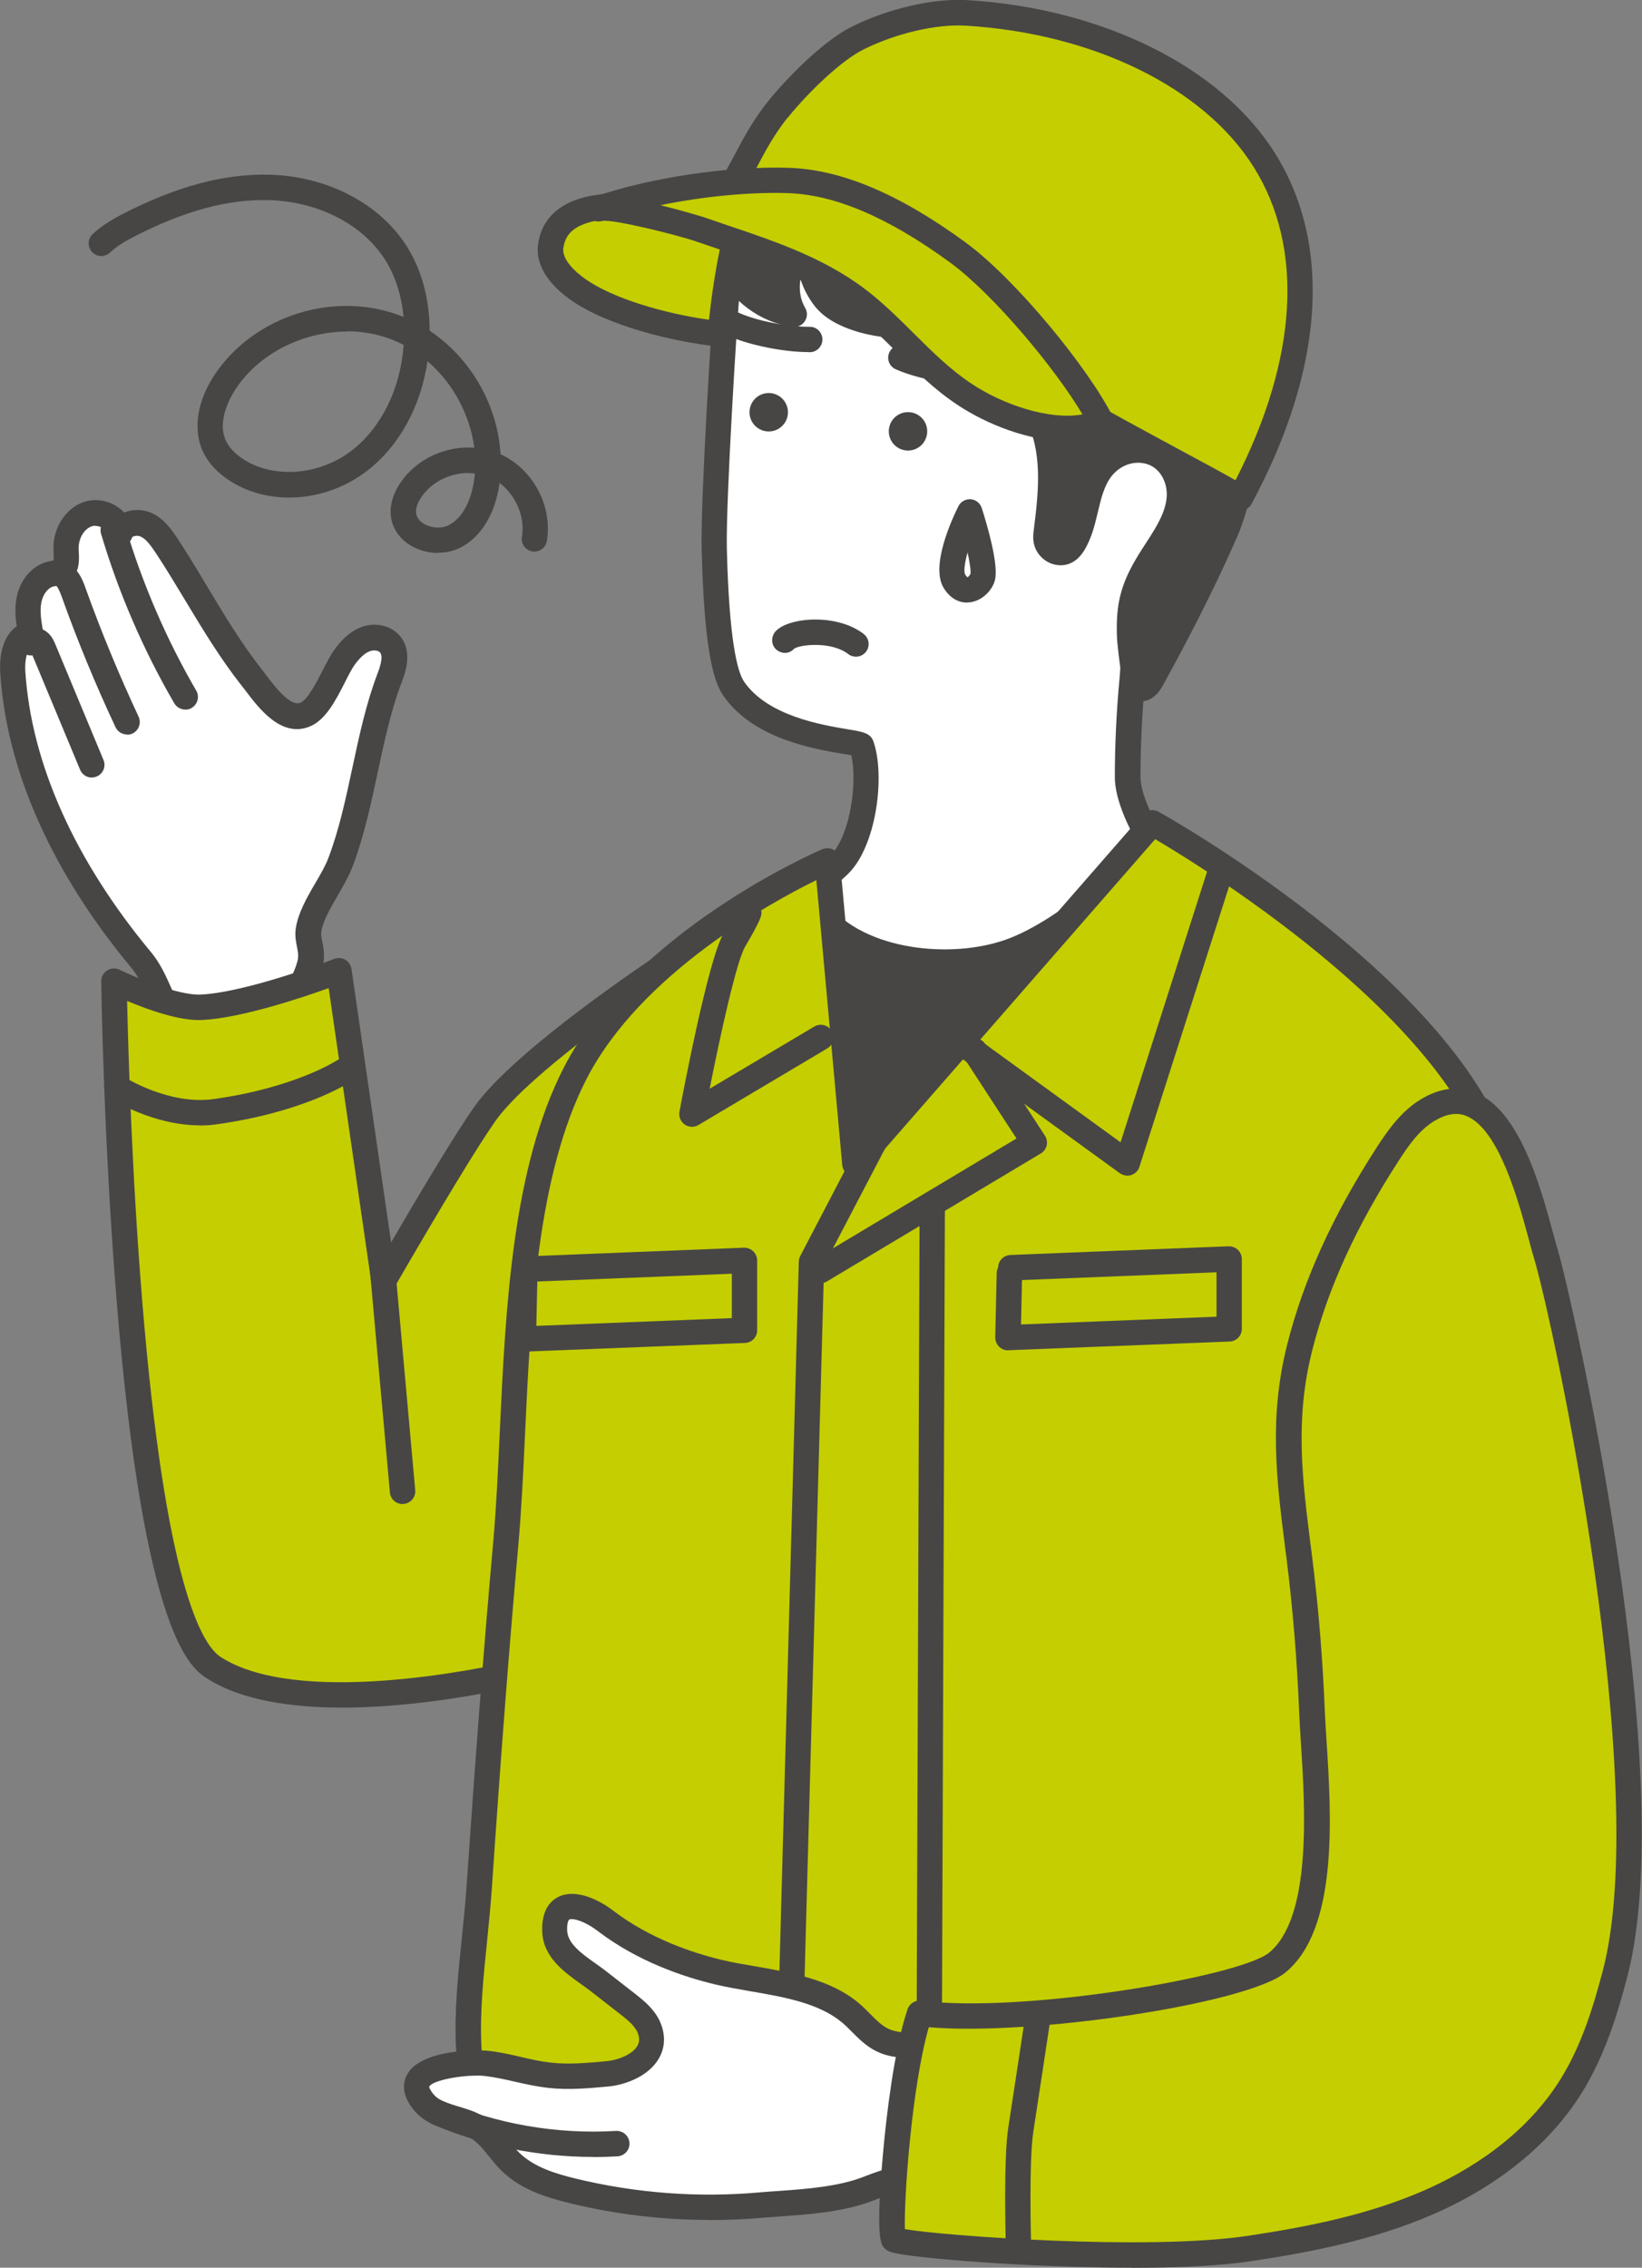 <?xml version="1.0" encoding="UTF-8"?>
<svg id="_レイヤー_2" data-name="レイヤー 2" xmlns="http://www.w3.org/2000/svg" viewBox="0 0 137.58 190">
  <rect x="0" y="0" width="137.58" height="190" fill="#808080" stroke="none"/>
  <defs>
    <style>
      .cls-1 {
        fill: #fff;
      }

      .cls-2 {
        fill: #474645;
      }

      .cls-3 {
        fill: #c5ce00;
      }
    </style>
  </defs>
  <g id="_レイヤー_4" data-name="レイヤー 4">
    <g>
      <g>
        <path class="cls-1" d="M25.96,80.87c.35-1.25-.25-1.99-.1-2.97.28-1.8,2.01-3.91,2.68-5.65,1.85-4.88,2.25-10.55,4.11-15.43.35-.92.67-2.05.05-2.81-.48-.59-1.38-.7-2.09-.43-.71.27-1.26.86-1.71,1.47-.9,1.22-1.88,4.28-3.36,4.85-1.82.71-3.49-1.91-4.44-3.12-2.71-3.43-4.7-7.35-7.1-11-.47-.71-.99-1.46-1.77-1.81-.78-.35-1.9-.09-2.15.73-.1-1.22-1.59-2-2.75-1.6-1.15.4-1.84,1.69-1.8,2.92.02.64.15,1.43-.37,1.81-.27.2-.63.21-.95.29-.94.24-1.58,1.17-1.77,2.13-.19.95-.02,1.94.14,2.9-1.27.18-1.59,1.87-1.51,3.15.57,8.97,5.05,17.3,10.8,24.21,1.67,2.01,2.08,5.62,4.4,6.57,2.46,1.01,6.05-.68,7.63-2.53.86-1,1.68-2.39,2.04-3.67Z"/>
        <path class="cls-2" d="M17.94,88.44c-.71,0-1.41-.12-2.06-.39-1.81-.74-2.62-2.55-3.4-4.3-.44-.98-.86-1.91-1.41-2.58C4.35,73.11.53,64.53.02,56.35c-.11-1.8.41-3.21,1.38-3.87-.11-.78-.17-1.61,0-2.46.3-1.47,1.3-2.62,2.55-2.95.12-.03.24-.05.36-.08.05-.01.13-.02.18-.04.02-.15,0-.44,0-.62,0-.1-.01-.2-.01-.3-.06-1.76,1-3.43,2.51-3.96.91-.32,1.97-.18,2.83.38.22.14.42.31.59.49.71-.29,1.57-.28,2.27.03,1.09.49,1.74,1.47,2.22,2.19.87,1.33,1.7,2.7,2.49,4.03,1.4,2.33,2.85,4.75,4.55,6.9.11.15.24.31.37.49.7.92,2,2.64,2.85,2.3.61-.24,1.37-1.72,1.87-2.7.35-.68.67-1.32,1.02-1.79.44-.59,1.14-1.43,2.18-1.83,1.21-.47,2.57-.16,3.31.76,1.07,1.33.4,3.1.11,3.86-.9,2.36-1.46,5.01-2.01,7.56-.56,2.63-1.14,5.35-2.1,7.87-.3.78-.77,1.6-1.23,2.4-.62,1.06-1.25,2.17-1.39,3.04-.04.24.01.5.08.84.12.58.26,1.31,0,2.26h0c-.38,1.35-1.22,2.87-2.26,4.08-1.35,1.57-4.14,3.2-6.78,3.2ZM7.98,44.05c-.1,0-.21.02-.3.05-.65.23-1.11,1.03-1.09,1.88,0,.08,0,.17.01.25.04.67.1,1.78-.81,2.45-.39.29-.8.36-1.11.42-.07.01-.14.03-.21.04-.46.12-.87.66-1,1.31-.16.77,0,1.65.15,2.5.05.28-.02.58-.19.81-.17.23-.43.39-.71.43-.39.06-.66.99-.6,2.03.49,7.72,4.14,15.88,10.56,23.59.75.9,1.24,2,1.72,3.08.64,1.43,1.24,2.78,2.27,3.2,1.87.77,4.99-.57,6.42-2.24.83-.97,1.53-2.22,1.82-3.26.13-.46.06-.8-.03-1.28-.09-.45-.19-.96-.09-1.57.2-1.27.93-2.55,1.65-3.78.44-.75.85-1.46,1.08-2.09.9-2.36,1.46-5,2.01-7.56.56-2.63,1.14-5.35,2.1-7.87.13-.34.53-1.39.22-1.77-.15-.18-.55-.23-.88-.1-.4.15-.79.51-1.24,1.11-.24.33-.53.89-.83,1.49-.76,1.49-1.62,3.19-2.99,3.72-2.36.92-4.21-1.54-5.32-3-.12-.16-.24-.32-.35-.45-1.78-2.26-3.27-4.73-4.71-7.12-.79-1.31-1.6-2.66-2.45-3.95-.45-.67-.83-1.21-1.31-1.42-.18-.08-.43-.08-.6,0-.06.03-.09.06-.1.07-.15.49-.62.8-1.13.74-.51-.06-.9-.46-.94-.97-.02-.27-.27-.46-.37-.53-.2-.13-.44-.2-.67-.2ZM25.96,80.87h0,0Z"/>
      </g>
      <path class="cls-2" d="M7.69,65.15c-.42,0-.81-.25-.98-.66l-3.99-9.58c-.22.03-.46-.02-.67-.14-.51-.3-.67-.95-.38-1.46.2-.34.54-.58.94-.67.43-.09.9,0,1.26.27.46.33.65.8.77,1.08l4.03,9.68c.23.54-.03,1.17-.57,1.39-.13.06-.27.08-.41.08ZM3.5,54.4s0,0,0,0c0,0,0,0,0,0Z"/>
      <path class="cls-2" d="M10.64,61.54c-.4,0-.78-.23-.96-.61-1.67-3.56-3.19-7.24-4.51-10.94-.32-.9-.52-.96-.54-.96-.58-.1-.96-.65-.86-1.23.1-.58.65-.97,1.23-.86,1.43.25,1.95,1.71,2.17,2.34,1.3,3.63,2.8,7.25,4.44,10.76.25.53.02,1.17-.51,1.42-.15.07-.3.1-.45.1Z"/>
      <path class="cls-2" d="M15.52,59.45c-.37,0-.72-.19-.92-.53-2.59-4.46-4.66-9.24-6.13-14.19-.17-.56.15-1.16.72-1.32.56-.17,1.16.15,1.32.72,1.43,4.79,3.42,9.41,5.93,13.73.3.51.12,1.16-.39,1.46-.17.1-.35.14-.53.14Z"/>
      <g>
        <g>
          <path class="cls-3" d="M40.63,93.32c-1.8,2.56-5.49,8.79-8.47,13.94l-3.76-25.93s-7.37,2.86-11.52,3.06c-2.6.13-7.32-2.19-7.32-2.19,0,0,.68,52.6,8.38,57.53,7.69,4.93,26.14.29,26.14.29l12.03-59.42s-12.16,8.01-15.47,12.71Z"/>
          <path class="cls-2" d="M28.66,143.07c-4.24,0-8.44-.6-11.31-2.44-1.3-.83-5.25-3.36-7.56-31.42-1.12-13.65-1.31-26.86-1.31-26.99,0-.37.18-.72.5-.91.31-.2.71-.22,1.04-.06,1.25.61,4.89,2.17,6.8,2.08,3.93-.19,11.12-2.96,11.19-2.99.3-.12.64-.09.92.07.28.16.47.45.52.77l3.32,22.91c2.57-4.4,5.45-9.21,6.99-11.38,3.39-4.81,15.25-12.65,15.76-12.98.36-.24.83-.23,1.18,0,.36.24.53.67.45,1.09l-12.03,59.42c-.08.4-.39.72-.78.82-.49.12-8.13,2.01-15.66,2.01ZM10.65,83.87c.09,3.98.39,14.44,1.27,25.18,1.93,23.49,4.95,28.75,6.58,29.79,6.43,4.12,21.37,1.06,24.66.31l11.38-56.18c-3.61,2.51-10.71,7.66-13.04,10.97h0c-1.43,2.03-4.34,6.82-8.42,13.86-.23.39-.67.6-1.12.51-.44-.09-.79-.44-.85-.89l-3.57-24.63c-2.32.83-7.34,2.51-10.6,2.67-1.9.1-4.58-.88-6.28-1.59ZM40.63,93.32h0,0Z"/>
        </g>
        <path class="cls-2" d="M62.52,177.32c3.33.77,7.45,1.5,12.53,2.09,1.62.19,3.44.29,5.41.31l14.66-.11,3.72-108.06-29.59,2.51s-11.5,22.84-13.16,27.8c-1.65,4.96.21,73.83.21,73.83l6.22,3.8v-2.17Z"/>
        <g>
          <path class="cls-1" d="M72.2,62.46c.88,2.57.19,7.64-1.66,9.75-.93,1.06-3.42,2.63-3.42,2.63l1.78,1.98c3.57,3.95,11.22,4.72,16.17,2.75,5.57-2.22,11.65-8.67,11.65-8.67,0,0-2.24-3.48-2.24-5.77,0-2.75.14-5.51.39-8.25.2-2.19.13-5.73,1.3-7.68.63-1.05,2.01-1.88,2.79-2.89.89-1.13,1.62-2.38,2.21-3.7,1.21-2.72,1.75-5.74,1.56-8.71-.59-9.07-7.99-18.15-16.89-20.1-3.66-.8-7.46-1.35-11.19-1.39-1.13-.01-2.26-.02-3.38.13-2.03.26-3.98,1.05-5.63,2.26-3.38,2.49-4.3,5.53-4.7,9.36-.23,2.22-1.19,17.84-1.09,21.75.2,8.17.96,10.79,1.64,11.77,2.98,4.33,10.56,4.3,10.72,4.77Z"/>
          <path class="cls-2" d="M79.17,81.67c-4.16,0-8.51-1.3-11.07-4.14l-1.78-1.98c-.21-.23-.31-.55-.26-.86.04-.31.22-.59.49-.75.66-.41,2.51-1.66,3.19-2.43,1.5-1.72,2.11-5.91,1.59-8.23-.19-.04-.43-.08-.65-.11-2.46-.41-7.59-1.27-10.07-4.88-.74-1.07-1.61-3.44-1.82-12.35-.1-4.06.87-19.72,1.1-21.89.43-4.12,1.47-7.42,5.13-10.11,1.79-1.32,3.91-2.17,6.12-2.46,1.19-.16,2.38-.15,3.52-.13,3.47.03,7.2.49,11.41,1.41,9.14,1.99,17.1,11.44,17.73,21.07.2,3.13-.36,6.32-1.65,9.21-.63,1.42-1.42,2.74-2.34,3.92-.41.52-.91.97-1.4,1.41-.54.48-1.05.93-1.31,1.38-.79,1.31-.93,3.73-1.04,5.66-.03.56-.06,1.09-.11,1.56-.26,2.78-.39,5.52-.39,8.15,0,1.62,1.49,4.3,2.07,5.2.26.41.21.95-.12,1.31-.25.27-6.31,6.64-12.03,8.93-1.83.73-4.03,1.11-6.29,1.11ZM68.73,75.05l.95,1.06c3.31,3.66,10.55,4.24,14.99,2.47,4.33-1.73,9.1-6.24,10.7-7.84-.71-1.23-1.96-3.68-1.96-5.61,0-2.69.13-5.5.4-8.35.04-.45.07-.95.1-1.49.13-2.17.29-4.87,1.35-6.64.44-.73,1.09-1.31,1.73-1.87.44-.39.85-.76,1.14-1.12.82-1.05,1.51-2.22,2.07-3.47,1.14-2.58,1.65-5.42,1.47-8.2-.57-8.74-7.78-17.32-16.06-19.12-4.07-.89-7.66-1.33-10.98-1.36-1.07-.01-2.18-.02-3.23.12-1.85.24-3.63.96-5.14,2.06-3.04,2.24-3.89,4.95-4.27,8.62-.22,2.11-1.18,17.74-1.09,21.62.19,7.78.89,10.38,1.45,11.19,1.97,2.86,6.49,3.62,8.66,3.98,1.33.22,1.93.32,2.18,1.04h0c.96,2.8.29,8.33-1.87,10.8-.62.71-1.76,1.55-2.6,2.14ZM71.69,63.37h0,0Z"/>
        </g>
        <g>
          <path class="cls-2" d="M89.92,45.58c1.17-1.89.96-4.54,2.39-6.34,1.75-2.21,5.21-2.05,6.26.75.91,2.43-.75,4.69-2,6.64-1.56,2.43-2.02,3.91-1.91,6.77.02.41.39,4.16.78,4.29.44.14.83-.33,1.05-.74,2.22-4.02,4.3-8.08,6.15-12.29,1.42-3.22,2.48-9.78,2.83-13.29.2-2.04.03-4.15-.65-6.09-.79-2.25-2.27-3.38-2.47-5.72-.28-3.2-1.7-6.29-3.88-8.69-2.83-3.12-6.51-4.17-10.5-5.22-5.08-1.33-11.14-2.23-15.8.48-3.73,2.17-7.47,4.92-10.08,8.39-1.63,2.17-2.17,5.24-1.03,7.75.99,2.16,3.13,3.75,5.48,4.07-1.17-1.98-.57-4.8,1.3-6.13-.25,1.68.21,3.45,1.25,4.79,1.04,1.34,3.44,2.03,5.12,2.21-.54-1.87-1.27-3.72-.6-5.56-.48,1.31,5.6,4.64,6.42,5.33,2.6,2.18,5.18,4.54,6.78,7.58,1.63,3.1,1.26,6.67.83,9.97-.03.24-.06.49-.02.73.08.49.48.92.97,1.03.56.12.98-.17,1.3-.69Z"/>
          <path class="cls-2" d="M95.6,58.77c-.22,0-.39-.04-.49-.08-.75-.24-.98-.97-1.26-2.9-.14-1-.25-2.09-.26-2.36-.12-3,.37-4.73,2.08-7.39l.27-.42c1.13-1.73,2.29-3.52,1.63-5.27-.33-.87-.97-1.42-1.82-1.55-.96-.15-1.96.27-2.61,1.09-.62.79-.88,1.86-1.15,3-.26,1.1-.53,2.23-1.16,3.25h0c-.81,1.3-1.87,1.29-2.43,1.17-.92-.2-1.65-.96-1.8-1.9-.06-.39-.02-.75.02-1.03.45-3.51.71-6.63-.72-9.34-1.56-2.96-4.18-5.3-6.52-7.26-.15-.12-.71-.48-1.26-.83-1.46-.92-2.63-1.7-3.52-2.39.12.54.28,1.09.45,1.65.07.23.14.46.2.68.1.34.02.71-.2.98-.23.27-.58.41-.93.38-.69-.07-4.24-.53-5.86-2.61-.53-.68-.93-1.44-1.19-2.25-.14.83-.03,1.69.39,2.4.21.35.2.79-.03,1.13-.23.34-.62.52-1.03.47-2.7-.37-5.18-2.21-6.31-4.69-1.26-2.76-.81-6.23,1.15-8.83,2.36-3.14,5.76-5.97,10.4-8.67,5.23-3.05,11.98-1.8,16.6-.59,3.69.96,7.87,2.06,11.02,5.53,2.39,2.63,3.86,5.94,4.15,9.32.1,1.15.57,1.93,1.16,2.93.42.71.9,1.52,1.26,2.53.69,1.96.93,4.23.7,6.54-.36,3.62-1.42,10.23-2.91,13.61-1.68,3.82-3.71,7.87-6.2,12.38-.6,1.09-1.33,1.31-1.82,1.31ZM95.36,36.65c.24,0,.48.02.72.06,1.62.25,2.89,1.31,3.49,2.9,1.04,2.77-.56,5.22-1.84,7.18l-.26.41c-1.48,2.31-1.84,3.57-1.74,6.15.01.33.13,1.38.27,2.3,2.29-4.19,4.1-7.84,5.69-11.43,1.38-3.13,2.41-9.61,2.74-12.96.2-2.01,0-3.96-.59-5.63-.28-.81-.67-1.46-1.08-2.14-.64-1.08-1.31-2.2-1.45-3.83-.25-2.92-1.53-5.78-3.61-8.07-2.53-2.79-5.73-3.79-9.98-4.9-4.25-1.11-10.44-2.28-14.99.37-4.39,2.56-7.58,5.21-9.77,8.11-1.47,1.96-1.84,4.64-.91,6.67.58,1.27,1.64,2.31,2.9,2.92-.23-2.03.61-4.2,2.3-5.41.35-.25.81-.26,1.17-.04.36.22.56.64.5,1.06-.21,1.38.18,2.87,1.04,3.98.53.68,1.63,1.19,2.77,1.5-.4-1.43-.66-2.99-.09-4.56.2-.55.82-.83,1.37-.63.47.17.74.64.69,1.11.48.82,3.53,2.76,4.56,3.41.81.51,1.24.79,1.49.99,2.49,2.09,5.3,4.59,7.04,7.9,1.85,3.53,1.33,7.62.95,10.6-.02.15-.04.33-.03.42.01.06.09.14.15.16-.01.01.06-.03.17-.21h0c.45-.72.67-1.64.9-2.62.31-1.31.64-2.67,1.55-3.82.97-1.22,2.41-1.92,3.89-1.92ZM89.92,45.58h0,0Z"/>
        </g>
        <path class="cls-2" d="M71.72,55.02c-.23,0-.46-.07-.65-.22-1.39-1.08-4.04-.81-4.54-.44-.39.44-1.05.45-1.49.06-.44-.39-.45-1.08-.06-1.52,1.08-1.19,5.13-1.53,7.39.22.46.36.55,1.03.19,1.49-.21.27-.52.41-.84.41Z"/>
        <g>
          <path class="cls-3" d="M96.57,68.95s26.87,15.03,29.59,30.31c3.1,17.42.72,36.76-.47,54.27-.44,6.42.97,21.02-4.06,25.71-7,6.53-26.53,4.31-35.19,4-12.99-.46-25.94-1.76-38.76-3.88-6.45-1.07-8.08-1.78-8.4-7.8-.22-4.32.57-8.95.86-13.27.66-9.69,1.38-19.38,2.25-29.05,1.05-11.77.25-28.56,5.83-39.37,5.77-11.19,21.11-17.75,21.11-17.75l2.3,25.39,24.94-28.57Z"/>
          <path class="cls-2" d="M101.7,184.93c-3.94,0-7.82-.22-11.14-.41-1.53-.09-2.97-.17-4.16-.21-12.99-.46-26.08-1.77-38.9-3.9-6.73-1.12-8.93-2.04-9.29-8.79-.16-3.02.17-6.16.48-9.19.15-1.46.29-2.83.39-4.2.77-11.23,1.48-20.47,2.25-29.08.25-2.78.39-5.84.54-9.07.49-10.43,1.04-22.24,5.4-30.69,5.88-11.39,20.99-17.96,21.63-18.24.31-.13.67-.11.96.06.29.17.48.48.51.82l2.08,22.91,23.3-26.7c.33-.38.88-.47,1.32-.23,1.12.62,27.34,15.45,30.12,31.05,2.61,14.68,1.38,30.47.2,45.74-.23,2.9-.46,5.9-.65,8.79-.1,1.4-.1,3.2-.11,5.27-.02,7.25-.05,17.19-4.29,21.15-4.27,3.99-12.58,4.91-20.65,4.91ZM68.4,73.74c-3.81,1.87-14.69,7.82-19.24,16.63-4.14,8.03-4.69,19.6-5.17,29.81-.15,3.26-.3,6.34-.55,9.16-.77,8.6-1.48,17.82-2.24,29.03-.1,1.41-.25,2.86-.39,4.28-.3,2.96-.62,6.01-.47,8.86.27,5.26,1.2,5.76,7.51,6.8,12.73,2.11,25.73,3.41,38.62,3.87,1.22.04,2.67.12,4.2.21,9.18.52,24.53,1.38,30.22-3.93,3.57-3.33,3.59-12.73,3.61-19.6,0-2.11.01-3.94.11-5.41.2-2.89.43-5.9.66-8.81,1.18-15.14,2.39-30.79-.17-45.2-2.35-13.21-24-26.59-28.31-29.13l-24.36,27.91c-.28.32-.73.44-1.13.31-.41-.13-.69-.49-.73-.92l-2.17-23.88Z"/>
        </g>
        <path class="cls-2" d="M64.41,36.15c-.89,0-1.61-.72-1.61-1.61s.72-1.61,1.61-1.61,1.61.72,1.61,1.61-.72,1.61-1.61,1.61Z"/>
        <path class="cls-2" d="M76.08,37.75c-.89,0-1.61-.72-1.61-1.61s.72-1.61,1.61-1.61,1.61.72,1.61,1.61-.72,1.61-1.61,1.61Z"/>
        <path class="cls-2" d="M67.72,29.5c-2.04,0-4.88-.57-6.57-1.31-.54-.24-.78-.87-.54-1.4.24-.54.87-.78,1.4-.54,1.46.65,4.08,1.15,5.82,1.13h.02c.58,0,1.05.47,1.06,1.05,0,.59-.46,1.07-1.05,1.08-.05,0-.1,0-.15,0Z"/>
        <path class="cls-2" d="M79.46,32.08c-.05,0-.1,0-.16-.01-1.59-.23-3.18-.65-4.25-1.13-.54-.24-.78-.87-.54-1.4.24-.54.87-.78,1.4-.54.89.39,2.3.77,3.69.97.58.08.98.63.9,1.21-.08.53-.53.91-1.05.91Z"/>
        <path class="cls-2" d="M94.46,98.5c-.22,0-.44-.07-.63-.2l-13.78-10c-.48-.35-.58-1.01-.24-1.49.35-.48,1.01-.58,1.49-.24l12.59,9.14,7.23-22.62c.18-.56.78-.87,1.34-.69.56.18.87.78.69,1.34l-7.68,24.02c-.1.33-.36.58-.68.69-.11.04-.22.05-.33.05Z"/>
        <path class="cls-2" d="M57.98,94.41c-.21,0-.43-.06-.61-.19-.34-.24-.51-.66-.44-1.07.24-1.3,2.4-12.73,3.68-14.91.85-1.45,1.06-1.93,1.1-2.03.11-.47.53-.81,1.03-.81.59,0,1.06.48,1.06,1.06,0,.25,0,.53-1.37,2.86-.7,1.18-2.04,7.2-2.97,11.9l8.77-5.21c.51-.3,1.16-.13,1.46.37.3.51.13,1.16-.37,1.46l-10.8,6.42c-.17.1-.36.15-.54.15ZM61.69,76.46h0s0,0,0,0ZM61.69,76.46h0s0,0,0,0Z"/>
        <path class="cls-2" d="M66.33,167.56s-.02,0-.03,0c-.59-.02-1.05-.51-1.03-1.09l1.66-60.77c0-.16.05-.32.12-.46l5.73-10.98c.27-.52.91-.72,1.44-.45.52.27.72.92.45,1.44l-5.62,10.76-1.66,60.52c-.02.58-.49,1.04-1.06,1.04Z"/>
        <path class="cls-2" d="M68.73,107.53c-.36,0-.71-.18-.91-.52-.3-.5-.14-1.16.37-1.46l16.98-10.16-4.4-6.76c-.32-.49-.18-1.15.31-1.47.49-.32,1.15-.18,1.47.31l5,7.68c.16.24.21.54.15.82-.06.28-.24.52-.49.67l-17.93,10.73c-.17.1-.36.15-.55.15Z"/>
        <path class="cls-2" d="M77.87,168.99h0c-.59,0-1.06-.48-1.06-1.07l.24-66.46c0-.59.48-1.06,1.06-1.06h0c.59,0,1.06.48,1.06,1.07l-.24,66.46c0,.59-.48,1.06-1.06,1.06Z"/>
        <path class="cls-2" d="M84.46,113.14c-.28,0-.55-.11-.75-.31-.21-.21-.32-.49-.32-.78l.12-5.37c0-.17.05-.33.12-.47,0-.57.45-1.03,1.02-1.06l18.29-.73c.29,0,.57.1.78.3.21.2.33.48.33.77v5.85c0,.57-.45,1.04-1.02,1.06l-18.54.73s-.03,0-.04,0ZM85.63,107.25l-.08,3.72,16.38-.65v-3.72l-16.3.65Z"/>
        <path class="cls-2" d="M43.85,113.26c-.28,0-.55-.11-.75-.31-.21-.21-.32-.49-.32-.78l.12-5.37c0-.17.05-.33.12-.47,0-.57.45-1.03,1.02-1.06l18.29-.73c.29-.01.57.1.78.3.21.2.33.48.33.77v5.85c0,.57-.45,1.04-1.02,1.06l-18.54.73s-.03,0-.04,0ZM45.02,107.37l-.08,3.72,16.38-.65v-3.72l-16.3.65Z"/>
        <path class="cls-2" d="M16.76,94.29c-3.94,0-7.31-2.14-7.46-2.24-.49-.32-.64-.98-.32-1.47.32-.49.98-.64,1.47-.32.05.03,3.71,2.34,7.43,1.83,6.78-.94,10.26-3.19,10.29-3.21.49-.32,1.15-.19,1.47.3.32.49.19,1.15-.3,1.47-.15.1-3.87,2.53-11.18,3.55-.47.07-.95.1-1.41.1Z"/>
        <path class="cls-2" d="M33.73,126.02c-.55,0-1.01-.42-1.06-.97l-1.79-19.88c-.05-.59.38-1.1.96-1.16.59-.05,1.1.38,1.16.96l1.79,19.88c.05.59-.38,1.1-.96,1.16-.03,0-.06,0-.1,0Z"/>
      </g>
      <g>
        <path class="cls-3" d="M65.19,9.16c1.54-1.92,4.47-4.87,6.67-5.97,2.6-1.3,6.22-2.28,9.13-2.11,10.76.66,20.48,5.25,24.91,12.28,4.77,7.55,3.67,17.88-1.97,28.36.17-.11-12.11-6.51-13.2-7.35-1.48-1.13-2.99-2.22-4.54-3.25-1.43-.96-3.02-1.79-4.34-2.88-1.33-1.11-3.13-1.82-4.63-2.68-1.55-.89-3.08-1.82-4.5-2.91-2.7-2.07-6.3-2.98-9.56-3.73-.49-.11-.99-.23-1.41-.5-1.69-1.09.15-3.78.81-5.05.75-1.46,1.6-2.92,2.63-4.21Z"/>
        <path class="cls-2" d="M103.92,42.79c-.26,0-.51-.09-.72-.28,0,0-.01-.01-.02-.02-.53-.34-3.12-1.74-5.41-2.97-4.27-2.3-7.11-3.85-7.7-4.3-1.44-1.11-2.95-2.19-4.48-3.21-.48-.32-.98-.63-1.49-.94-.99-.61-2.02-1.24-2.94-2.01-.81-.68-1.89-1.23-2.93-1.76-.51-.26-1.04-.53-1.54-.82-1.4-.8-3.05-1.78-4.62-2.99-2.47-1.89-5.87-2.79-9.15-3.54-.56-.13-1.18-.27-1.75-.64-2.3-1.49-.65-4.47.15-5.9.11-.2.21-.38.29-.54.6-1.16,1.53-2.88,2.75-4.39h0c1.49-1.85,4.58-5.04,7.02-6.25,3.05-1.52,6.84-2.39,9.67-2.22,11.34.69,21.21,5.59,25.75,12.78,4.84,7.67,4.15,18.12-1.94,29.44h0c-.08.15-.2.28-.35.38-.18.12-.39.18-.59.18ZM103.25,42.54h0,0ZM66.02,9.82c-1.1,1.36-1.96,2.95-2.52,4.03-.09.18-.2.38-.32.6-.48.87-1.48,2.67-.85,3.08.26.17.65.26,1.07.35,3.51.81,7.17,1.78,9.98,3.93,1.47,1.13,3.04,2.06,4.38,2.83.45.26.94.51,1.45.77,1.15.58,2.33,1.19,3.33,2.02.8.67,1.72,1.23,2.69,1.83.51.32,1.04.64,1.56.99,1.57,1.05,3.11,2.16,4.59,3.29.51.39,4.5,2.54,7.42,4.12,2.36,1.27,3.82,2.06,4.72,2.58,5.23-10.22,5.77-19.53,1.49-26.3-4.18-6.62-13.41-11.14-24.08-11.79-2.47-.15-5.85.63-8.59,2-1.89.94-4.66,3.63-6.31,5.68h0Z"/>
      </g>
      <g>
        <path class="cls-3" d="M46.14,20.63c-.19,1.46,1.01,2.71,2.21,3.57,2.91,2.11,8.43,3.42,12.01,3.78.24-2.78.67-5.55,1.28-8.27.19-.84-14.65-5.54-15.5.92Z"/>
        <path class="cls-2" d="M60.36,29.04s-.07,0-.11,0c-3.93-.39-9.52-1.8-12.53-3.98-2.44-1.77-2.78-3.46-2.64-4.57h0c.23-1.75,1.29-3.03,3.08-3.71,4.43-1.68,12.68.74,14.07,1.94.55.47.5,1.01.45,1.21-.6,2.67-1.02,5.41-1.26,8.13-.02.28-.16.55-.38.73-.19.16-.43.25-.68.25ZM47.2,20.76c-.13,1.02,1.05,2.05,1.78,2.57,2.33,1.69,6.8,2.96,10.43,3.46.23-2.24.59-4.47,1.06-6.67-1.77-.82-8.31-2.66-11.63-1.31-.99.4-1.51,1.02-1.63,1.96h0Z"/>
      </g>
      <g>
        <path class="cls-3" d="M75.74,28.61c-1.04-1.03-2.09-2.06-3.21-3-4.06-3.37-9.01-4.7-13.9-6.41-1.1-.38-7.43-2.11-8.49-1.72,4.74-1.64,11.16-2.51,15.86-2.37,5.05.15,10.12,3.03,14.22,6.02,4.24,3.09,10.21,10.57,12.03,14.22-3.28,1.46-8.41-.29-11.48-2.34-1.86-1.24-3.44-2.82-5.04-4.4Z"/>
        <path class="cls-2" d="M89.4,36.96c-3.15,0-6.69-1.38-9.21-3.06-1.92-1.28-3.55-2.89-5.12-4.46l-.07-.07c-1-.99-2.03-2.01-3.14-2.93-3.32-2.76-7.27-4.09-11.45-5.5-.71-.24-1.42-.48-2.12-.72-1.47-.51-6.85-1.86-7.81-1.71-.55.17-1.13-.12-1.33-.66-.2-.55.09-1.16.64-1.36,0,0,0,0,.02,0h0c4.64-1.61,11.17-2.58,16.24-2.43,4.41.13,9.26,2.17,14.81,6.22,4.28,3.12,10.38,10.64,12.36,14.6.13.26.15.56.05.84-.1.27-.3.5-.57.61-.99.44-2.12.63-3.29.63ZM55.33,17.19c1.94.48,3.62,1,3.65,1.01.7.24,1.4.48,2.1.72,4.18,1.41,8.5,2.87,12.13,5.88,1.18.98,2.3,2.08,3.28,3.06l.07.07c1.57,1.56,3.06,3.03,4.81,4.2,2.63,1.76,6.54,3.1,9.33,2.59-2.3-3.87-7.48-10.09-11.1-12.73-5.2-3.79-9.65-5.69-13.62-5.81-3.25-.1-7.11.29-10.64,1.01ZM50.5,18.49s0,0,0,0c0,0,0,0,0,0,0,0,0,0,.01,0Z"/>
      </g>
      <g>
        <circle class="cls-2" cx="75" cy="176" r=".51"/>
        <path class="cls-2" d="M75,177.58c-.87,0-1.57-.71-1.57-1.57s.71-1.57,1.57-1.57,1.57.71,1.57,1.57-.71,1.57-1.57,1.57ZM75,175.45c-.31,0-.55.25-.55.55s.25.55.55.55.55-.25.55-.55-.25-.55-.55-.55Z"/>
      </g>
      <g>
        <path class="cls-1" d="M84.75,175.79c-.16-.68-.35-1.35-.56-2.01-.25-.81-.56-1.65-1.21-2.19-.61-.52-1.43-.7-2.23-.73-2.33-.07-4.8,1.09-6.88.04-1.04-.53-1.76-1.53-2.66-2.28-2.89-2.4-7.51-2.54-11.01-3.38-3.34-.79-6.76-2.22-9.5-4.32-1.54-1.17-4.31-2.26-4.23.84.05,2.01,2.25,3.13,3.64,4.22.8.63,1.61,1.25,2.41,1.88.82.64,1.68,1.34,1.96,2.34.63,2.22-1.84,3.4-3.62,3.57-1.61.15-3.24.29-4.84.11-1.77-.2-3.48-.79-5.26-.99-1.53-.17-7.89.2-5.23,3.3,1.09,1.27,3.07,1.2,4.49,2.08,1.13.7,1.8,1.94,2.76,2.87,1.41,1.37,3.37,1.98,5.27,2.44,5.12,1.23,10.45,1.63,15.69,1.17,2.87-.25,6.33-.31,9.11-1.41,2.98-1.19,6.02-1.63,9.28-1.39,1.11.08,2.48.13,3.07-.82.33-.53.28-1.21.2-1.83-.15-1.18-.37-2.35-.65-3.51Z"/>
        <path class="cls-2" d="M59.47,186c-3.92,0-7.83-.46-11.66-1.39-2.05-.49-4.17-1.16-5.76-2.71-.41-.39-.75-.82-1.08-1.23-.48-.6-.94-1.16-1.49-1.5-.46-.29-1.05-.46-1.67-.65-1.04-.31-2.22-.66-3.06-1.64-1.16-1.35-.99-2.4-.65-3.04,1.14-2.16,5.92-2.11,6.81-2.01.95.1,1.87.31,2.76.52.86.2,1.67.38,2.5.47,1.51.17,3.09.02,4.63-.12.92-.08,2.09-.52,2.55-1.2.21-.3.25-.62.14-1.01-.18-.65-.83-1.2-1.6-1.79l-2.41-1.88c-.24-.19-.5-.37-.78-.57-1.43-1.02-3.22-2.28-3.27-4.46-.05-1.77.7-2.53,1.34-2.85,1.38-.7,3.28.13,4.6,1.14,3.08,2.35,6.65,3.54,9.1,4.13.87.21,1.81.37,2.81.54,2.94.51,6.27,1.08,8.64,3.05.36.3.68.62.98.93.49.49.95.96,1.47,1.22,1.02.52,2.32.32,3.7.1.88-.14,1.79-.28,2.72-.25,1.19.03,2.17.36,2.89.98.83.71,1.23,1.71,1.54,2.69.21.68.41,1.38.58,2.08h0c.29,1.19.52,2.41.67,3.63.07.57.21,1.62-.35,2.52-.96,1.56-2.97,1.41-4.05,1.33-3.13-.23-6.01.2-8.81,1.31-2.43.97-5.3,1.18-7.83,1.36-.54.04-1.07.08-1.58.12-1.46.13-2.92.19-4.37.19ZM39.91,173.91c-1.65,0-3.76.46-3.95.93,0,.04.06.27.39.66.44.51,1.18.73,2.05.99.73.22,1.49.44,2.19.88.86.53,1.45,1.26,2.02,1.97.31.38.6.74.91,1.04,1.23,1.19,3.02,1.75,4.78,2.17,5.03,1.21,10.2,1.6,15.35,1.14.52-.05,1.06-.08,1.61-.12,2.38-.17,5.07-.37,7.19-1.22,3.11-1.24,6.3-1.72,9.75-1.46.58.04,1.8.13,2.08-.32.14-.23.11-.68.05-1.14-.15-1.14-.36-2.28-.63-3.4-.16-.65-.34-1.31-.54-1.94-.2-.63-.44-1.33-.88-1.7-.43-.37-1.09-.46-1.57-.47-.74-.02-1.51.1-2.34.23-1.57.25-3.36.52-4.99-.31-.83-.42-1.43-1.03-2.02-1.62-.29-.29-.55-.56-.84-.79-1.93-1.6-4.83-2.11-7.64-2.59-1.03-.18-2.01-.35-2.94-.57-2.65-.63-6.52-1.92-9.9-4.51-1.04-.79-2.06-1.08-2.34-.93-.05.03-.2.25-.18.9.03,1.11,1.22,1.96,2.38,2.78.3.21.59.42.85.62l2.41,1.88c.82.64,1.94,1.52,2.33,2.89.29,1.01.14,1.97-.43,2.8-.94,1.37-2.8,2-4.11,2.12-1.64.15-3.34.31-5.06.11-.94-.11-1.85-.31-2.73-.51-.87-.2-1.69-.38-2.52-.48-.23-.03-.48-.04-.75-.04Z"/>
      </g>
      <path class="cls-2" d="M49.69,180.72c-4.6,0-9.21-.93-13.45-2.73-.54-.23-.79-.86-.56-1.4.23-.54.85-.79,1.4-.56,4.56,1.94,9.59,2.81,14.53,2.51.59-.03,1.09.41,1.13,1,.04.59-.41,1.09-1,1.13-.68.04-1.36.06-2.04.06Z"/>
      <g>
        <path class="cls-3" d="M107.02,164.43c-2.9,2.37-21.63,5.32-29.96,4.26-1.85,5.51-2.64,18.44-2.19,18.93.52.55,20.58,2.15,29.77.78,5.16-.77,10.33-1.8,15.11-3.89,4.78-2.09,9.18-5.33,11.92-9.77,1.75-2.84,2.78-6.06,3.64-9.28,4.35-16.37-4.42-55.89-5.78-60.42-1.14-3.81-3.5-15.83-9.88-12.04-1.45.86-2.47,2.3-3.38,3.71-3.22,4.98-5.9,10.39-7.36,16.17-1.57,6.23-.83,11.36-.05,17.51.55,4.36.9,8.74,1.08,13.13.2,5.12,1.73,17.1-2.92,20.91Z"/>
        <path class="cls-2" d="M94.83,190c-3.18,0-6.22-.11-8.38-.21-2.92-.14-5.8-.34-8.11-.57-3.77-.37-3.96-.57-4.25-.87-.27-.29-.77-.81-.06-8.41.22-2.33.85-8.14,2.01-11.59.16-.48.64-.78,1.14-.72,8.57,1.09,26.72-2.03,29.15-4.02h0c3.6-2.95,3.02-12.13,2.67-17.61-.06-.91-.11-1.74-.14-2.44-.18-4.44-.54-8.82-1.07-13.04l-.09-.68c-.75-5.92-1.4-11.03.16-17.22,1.37-5.41,3.82-10.8,7.49-16.48.93-1.44,2.07-3.06,3.73-4.05,1.59-.95,3.12-1.13,4.55-.55,3.71,1.5,5.45,7.91,6.49,11.74.15.56.29,1.06.41,1.46,1.13,3.79,10.3,44.02,5.79,61-.84,3.18-1.89,6.54-3.76,9.57-2.64,4.26-6.93,7.78-12.4,10.18-5.11,2.24-10.65,3.26-15.38,3.97-2.82.42-6.47.55-9.96.55ZM75.81,186.77c3.33.57,20.32,1.81,28.67.57,4.6-.69,9.96-1.67,14.84-3.81,3.54-1.55,8.4-4.43,11.45-9.35,1.73-2.79,2.71-5.97,3.51-9,4.14-15.57-4.06-54.15-5.77-59.84-.13-.42-.27-.93-.42-1.52-.87-3.22-2.5-9.22-5.23-10.32-.79-.32-1.66-.18-2.66.41-1.27.76-2.2,2.08-3.03,3.38-3.55,5.49-5.91,10.67-7.22,15.85-1.47,5.8-.84,10.73-.12,16.44l.09.69c.54,4.27.91,8.72,1.09,13.22.03.68.08,1.49.14,2.39.4,6.27,1,15.75-3.45,19.39-3.21,2.63-21.27,5.33-29.88,4.58-1.46,5.13-2.09,14.54-2,16.93Z"/>
      </g>
      <path class="cls-2" d="M85.33,189.04c-.57,0-1.05-.46-1.06-1.03,0-.29-.2-7.08.21-9.73.4-2.58,1.39-9.14,1.39-9.14l2.1.32s-.99,6.56-1.39,9.15c-.38,2.46-.19,9.28-.19,9.35.02.59-.45,1.08-1.03,1.09,0,0-.02,0-.03,0Z"/>
      <path class="cls-2" d="M81.04,50.49c-.52,0-1.33-.19-1.96-1.21-1.14-1.82.65-5.71,1.22-6.86.19-.39.61-.62,1.03-.59.43.03.8.33.93.74.44,1.37,1.42,4.69,1.11,6.01-.18.79-.98,1.7-2,1.87-.09.01-.2.03-.33.03ZM81.07,46.29c-.25.9-.34,1.62-.19,1.86.09.15.17.21.19.22.04-.02.2-.18.24-.28.05-.24-.05-.92-.24-1.81Z"/>
      <path class="cls-2" d="M36.7,46.33c-.75,0-1.51-.19-2.18-.56-1.05-.59-1.7-1.55-1.78-2.64-.07-.89.22-1.83.85-2.74,1.37-1.98,3.79-3.05,6.15-2.88-.36-2.77-1.8-5.42-3.92-7.25-.56,3.8-2.36,7.1-5.05,9.18-3.39,2.62-8.08,2.99-11.41.91-1.11-.69-1.9-1.54-2.36-2.52-.87-1.88-.47-4.34,1.09-6.59,3.36-4.87,10.05-6.91,15.56-4.75.05.02.11.04.16.06-.16-1.76-.67-3.38-1.49-4.7-1.85-3-5.58-4.95-9.74-5.08-3.44-.11-7.18.9-11.41,3.09-.86.44-1.5.87-1.95,1.3-.43.4-1.1.39-1.5-.04-.4-.43-.39-1.1.04-1.5.61-.58,1.39-1.1,2.44-1.65,4.56-2.36,8.64-3.45,12.46-3.33,4.86.15,9.26,2.49,11.48,6.09,1.45,2.35,1.85,4.91,1.86,6.98,3.44,2.29,5.7,6.23,5.94,10.35,2.71,1.24,4.37,4.31,3.88,7.27-.1.58-.65.97-1.22.87-.58-.1-.97-.65-.87-1.22.28-1.69-.51-3.49-1.87-4.51,0,.02,0,.05-.01.07-.36,2.53-1.56,4.48-3.29,5.35-.56.28-1.19.42-1.84.42ZM39.24,39.63c-1.51,0-3.04.73-3.9,1.97-.24.35-.52.86-.48,1.36.04.51.46.81.7.95.62.35,1.44.39,2.02.1,1.56-.79,2.02-2.89,2.14-3.75.03-.2.05-.39.07-.59-.18-.02-.37-.03-.55-.03ZM29.09,27.78c-3.58,0-7.22,1.72-9.25,4.67-.42.61-1.72,2.72-.91,4.48.28.59.81,1.15,1.56,1.61,2.55,1.59,6.33,1.26,8.98-.79,2.45-1.9,4.04-5.07,4.34-8.7,0-.05,0-.1.01-.15-.31-.16-.63-.31-.96-.44-1.2-.47-2.49-.7-3.78-.7Z"/>
    </g>
  </g>
</svg>